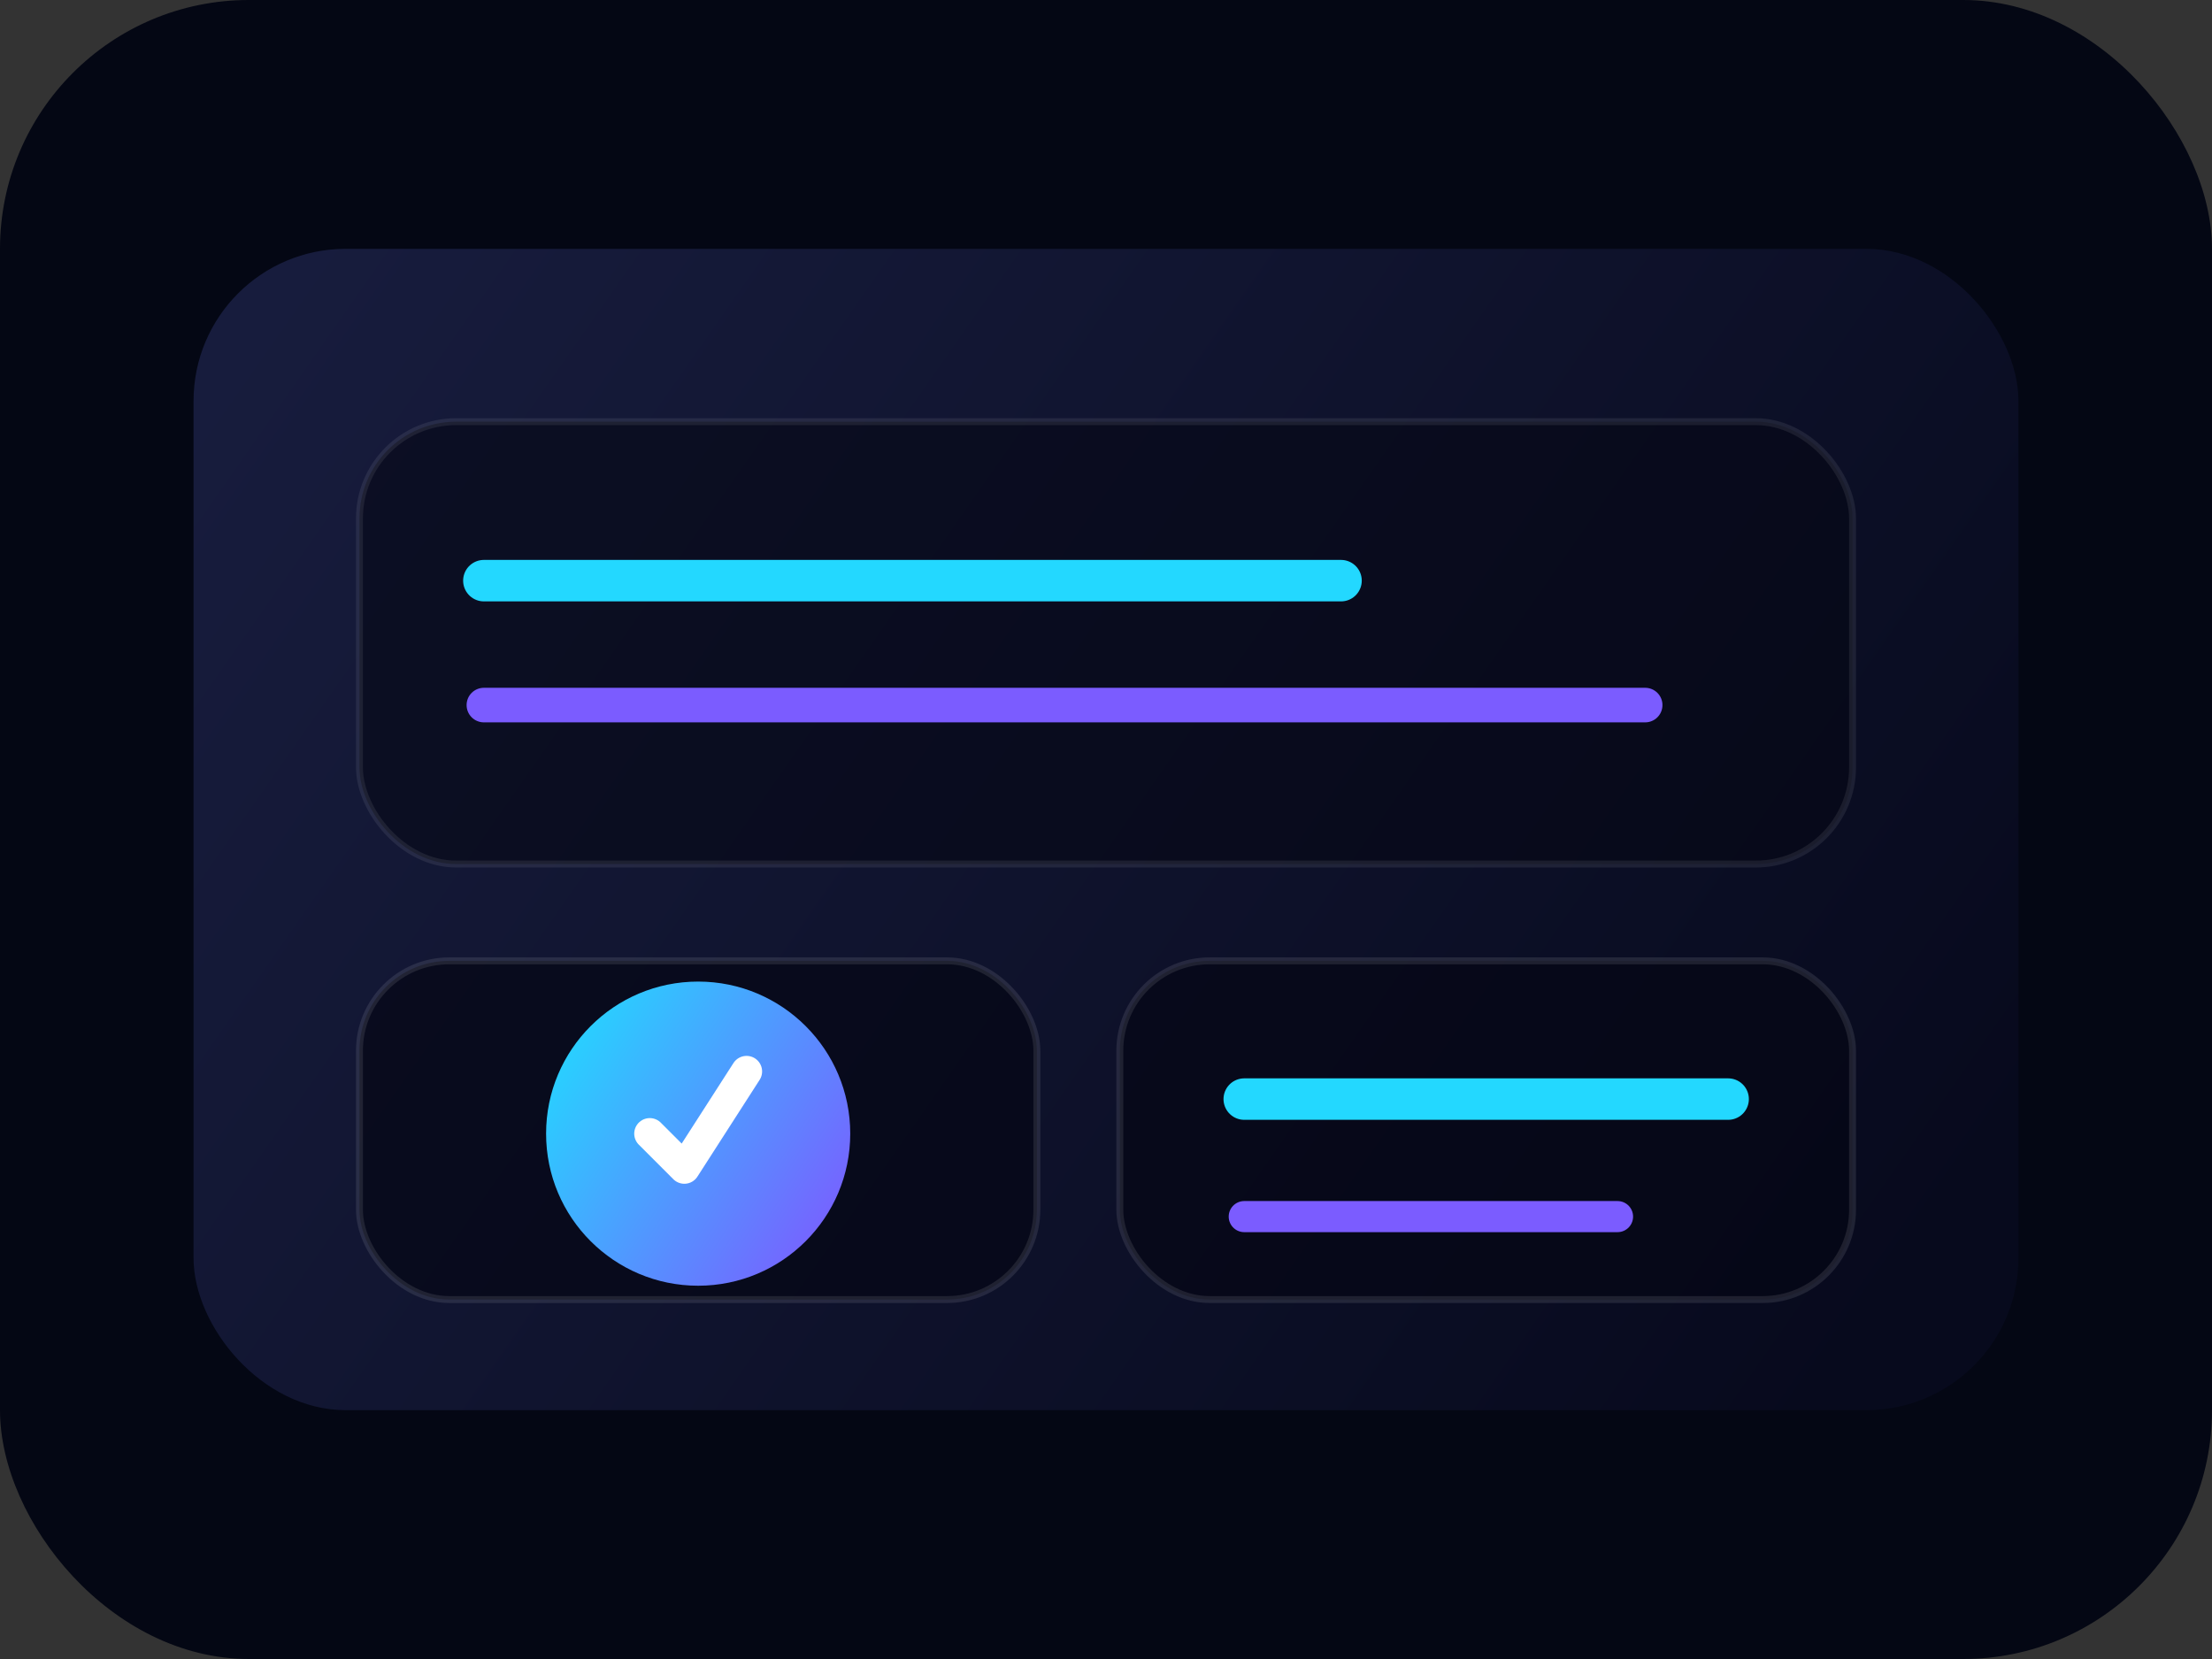 <svg width="640" height="480" viewBox="0 0 640 480" fill="none" xmlns="http://www.w3.org/2000/svg">
  <rect x="0" y="0" width="640" height="480" fill="#333333" stroke="none"/>
  <rect width="640" height="480" rx="72" fill="#040714"/>
  <rect x="56" y="72" width="528" height="336" rx="44" fill="url(#paint0_linear)" opacity="0.85"/>
  <rect x="104" y="122" width="432" height="128" rx="28" fill="rgba(5,7,20,0.6)" stroke="rgba(255,255,255,0.08)" stroke-width="2"/>
  <path d="M140 168H388" stroke="#23D8FF" stroke-width="12" stroke-linecap="round"/>
  <path d="M140 204H476" stroke="#7B5CFF" stroke-width="10" stroke-linecap="round"/>
  <rect x="104" y="278" width="196" height="98" rx="26" fill="rgba(5,7,20,0.7)" stroke="rgba(255,255,255,0.1)" stroke-width="2"/>
  <rect x="324" y="278" width="212" height="98" rx="26" fill="rgba(5,7,20,0.7)" stroke="rgba(255,255,255,0.1)" stroke-width="2"/>
  <circle cx="202" cy="328" r="44" fill="url(#paint1_linear)"/>
  <path d="M188 328L198 338L216 310" stroke="white" stroke-width="9" stroke-linecap="round" stroke-linejoin="round"/>
  <path d="M360 318H500" stroke="#23D8FF" stroke-width="12" stroke-linecap="round"/>
  <path d="M360 352H468" stroke="#7B5CFF" stroke-width="9" stroke-linecap="round"/>
  <defs>
    <linearGradient id="paint0_linear" x1="56" y1="72" x2="536" y2="408" gradientUnits="userSpaceOnUse">
      <stop stop-color="#1B2146"/>
      <stop offset="1" stop-color="#070A1E"/>
    </linearGradient>
    <linearGradient id="paint1_linear" x1="158" y1="300" x2="246" y2="356" gradientUnits="userSpaceOnUse">
      <stop stop-color="#23D8FF"/>
      <stop offset="1" stop-color="#7B5CFF"/>
    </linearGradient>
  </defs>
</svg>

